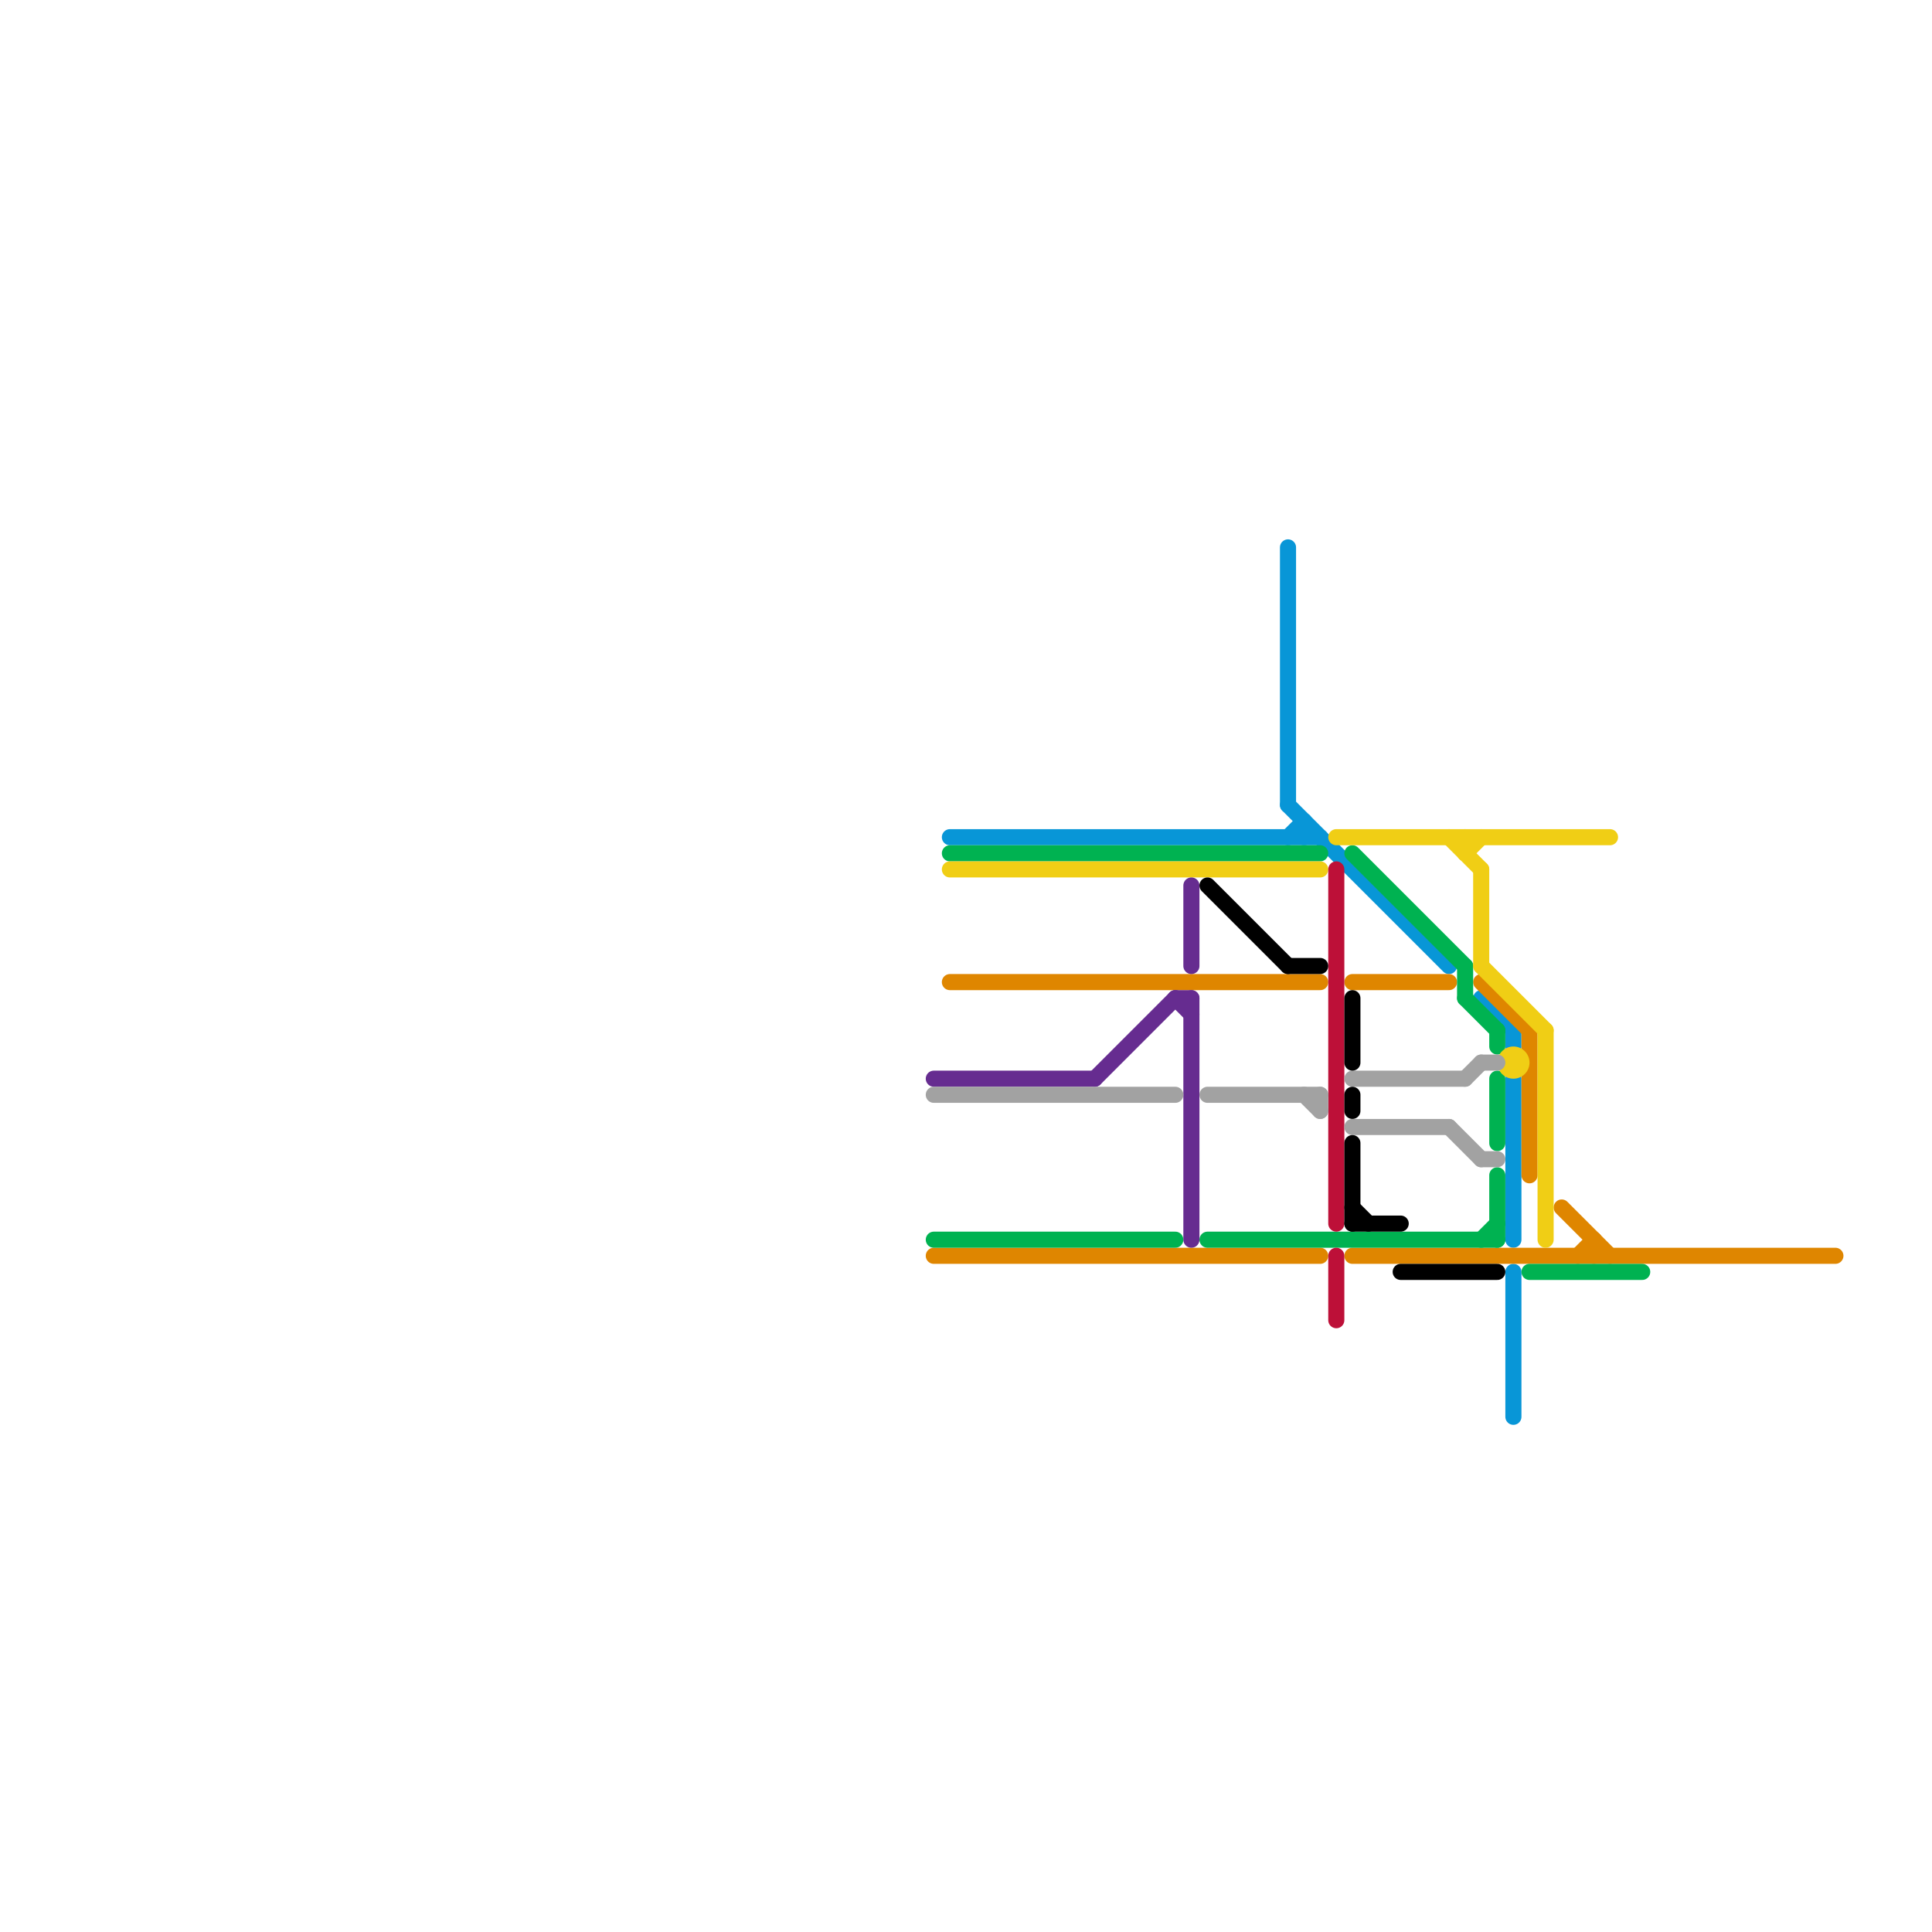 
<svg version="1.1" xmlns="http://www.w3.org/2000/svg" viewBox="0 0 120 120">
<style>text { font: 1px Helvetica; font-weight: 600; white-space: pre; dominant-baseline: central; } line { stroke-width: 1; fill: none; stroke-linecap: round; stroke-linejoin: round; } .c0 { stroke: #0896d7 } .c1 { stroke: #df8600 } .c2 { stroke: #00b251 } .c3 { stroke: #f0ce15 } .c4 { stroke: #bd1038 } .c5 { stroke: #662c90 } .c6 { stroke: #a2a2a2 } .c7 { stroke: #000000 }</style><defs><g id="wm-xf"><circle r="1.2" fill="#000"/><circle r="0.9" fill="#fff"/><circle r="0.6" fill="#000"/><circle r="0.3" fill="#fff"/></g><g id="wm"><circle r="0.6" fill="#000"/><circle r="0.3" fill="#fff"/></g></defs><line class="c0" x1="80" y1="52" x2="81" y2="51"/><line class="c0" x1="80" y1="34" x2="80" y2="50"/><line class="c0" x1="94" y1="79" x2="94" y2="88"/><line class="c0" x1="81" y1="51" x2="81" y2="52"/><line class="c0" x1="94" y1="67" x2="94" y2="77"/><line class="c0" x1="59" y1="52" x2="82" y2="52"/><line class="c0" x1="80" y1="50" x2="90" y2="60"/><line class="c0" x1="92" y1="62" x2="94" y2="64"/><line class="c0" x1="94" y1="64" x2="94" y2="65"/><line class="c1" x1="59" y1="61" x2="82" y2="61"/><line class="c1" x1="98" y1="78" x2="99" y2="77"/><line class="c1" x1="84" y1="61" x2="90" y2="61"/><line class="c1" x1="58" y1="78" x2="82" y2="78"/><line class="c1" x1="95" y1="64" x2="95" y2="73"/><line class="c1" x1="84" y1="78" x2="114" y2="78"/><line class="c1" x1="97" y1="75" x2="100" y2="78"/><line class="c1" x1="92" y1="61" x2="95" y2="64"/><line class="c1" x1="99" y1="77" x2="99" y2="78"/><line class="c2" x1="84" y1="53" x2="91" y2="60"/><line class="c2" x1="91" y1="60" x2="91" y2="62"/><line class="c2" x1="93" y1="64" x2="93" y2="65"/><line class="c2" x1="75" y1="77" x2="93" y2="77"/><line class="c2" x1="93" y1="67" x2="93" y2="71"/><line class="c2" x1="58" y1="77" x2="73" y2="77"/><line class="c2" x1="59" y1="53" x2="82" y2="53"/><line class="c2" x1="91" y1="62" x2="93" y2="64"/><line class="c2" x1="93" y1="73" x2="93" y2="77"/><line class="c2" x1="92" y1="77" x2="93" y2="76"/><line class="c2" x1="95" y1="79" x2="102" y2="79"/><line class="c3" x1="92" y1="60" x2="96" y2="64"/><line class="c3" x1="59" y1="54" x2="82" y2="54"/><line class="c3" x1="91" y1="52" x2="91" y2="53"/><line class="c3" x1="91" y1="53" x2="92" y2="52"/><line class="c3" x1="90" y1="52" x2="92" y2="54"/><line class="c3" x1="96" y1="64" x2="96" y2="77"/><line class="c3" x1="83" y1="52" x2="100" y2="52"/><line class="c3" x1="92" y1="54" x2="92" y2="60"/><circle cx="94" cy="66" r="1" fill="#f0ce15" /><line class="c4" x1="83" y1="54" x2="83" y2="76"/><line class="c4" x1="83" y1="78" x2="83" y2="82"/><line class="c5" x1="58" y1="67" x2="68" y2="67"/><line class="c5" x1="73" y1="62" x2="74" y2="63"/><line class="c5" x1="68" y1="67" x2="73" y2="62"/><line class="c5" x1="73" y1="62" x2="74" y2="62"/><line class="c5" x1="74" y1="62" x2="74" y2="77"/><line class="c5" x1="74" y1="55" x2="74" y2="60"/><line class="c6" x1="84" y1="67" x2="91" y2="67"/><line class="c6" x1="58" y1="68" x2="73" y2="68"/><line class="c6" x1="92" y1="72" x2="93" y2="72"/><line class="c6" x1="75" y1="68" x2="82" y2="68"/><line class="c6" x1="82" y1="68" x2="82" y2="69"/><line class="c6" x1="92" y1="66" x2="93" y2="66"/><line class="c6" x1="90" y1="70" x2="92" y2="72"/><line class="c6" x1="81" y1="68" x2="82" y2="69"/><line class="c6" x1="91" y1="67" x2="92" y2="66"/><line class="c6" x1="84" y1="70" x2="90" y2="70"/><line class="c7" x1="75" y1="55" x2="80" y2="60"/><line class="c7" x1="84" y1="62" x2="84" y2="66"/><line class="c7" x1="84" y1="68" x2="84" y2="69"/><line class="c7" x1="84" y1="75" x2="85" y2="76"/><line class="c7" x1="84" y1="76" x2="87" y2="76"/><line class="c7" x1="87" y1="79" x2="93" y2="79"/><line class="c7" x1="84" y1="71" x2="84" y2="76"/><line class="c7" x1="80" y1="60" x2="82" y2="60"/>
</svg>
